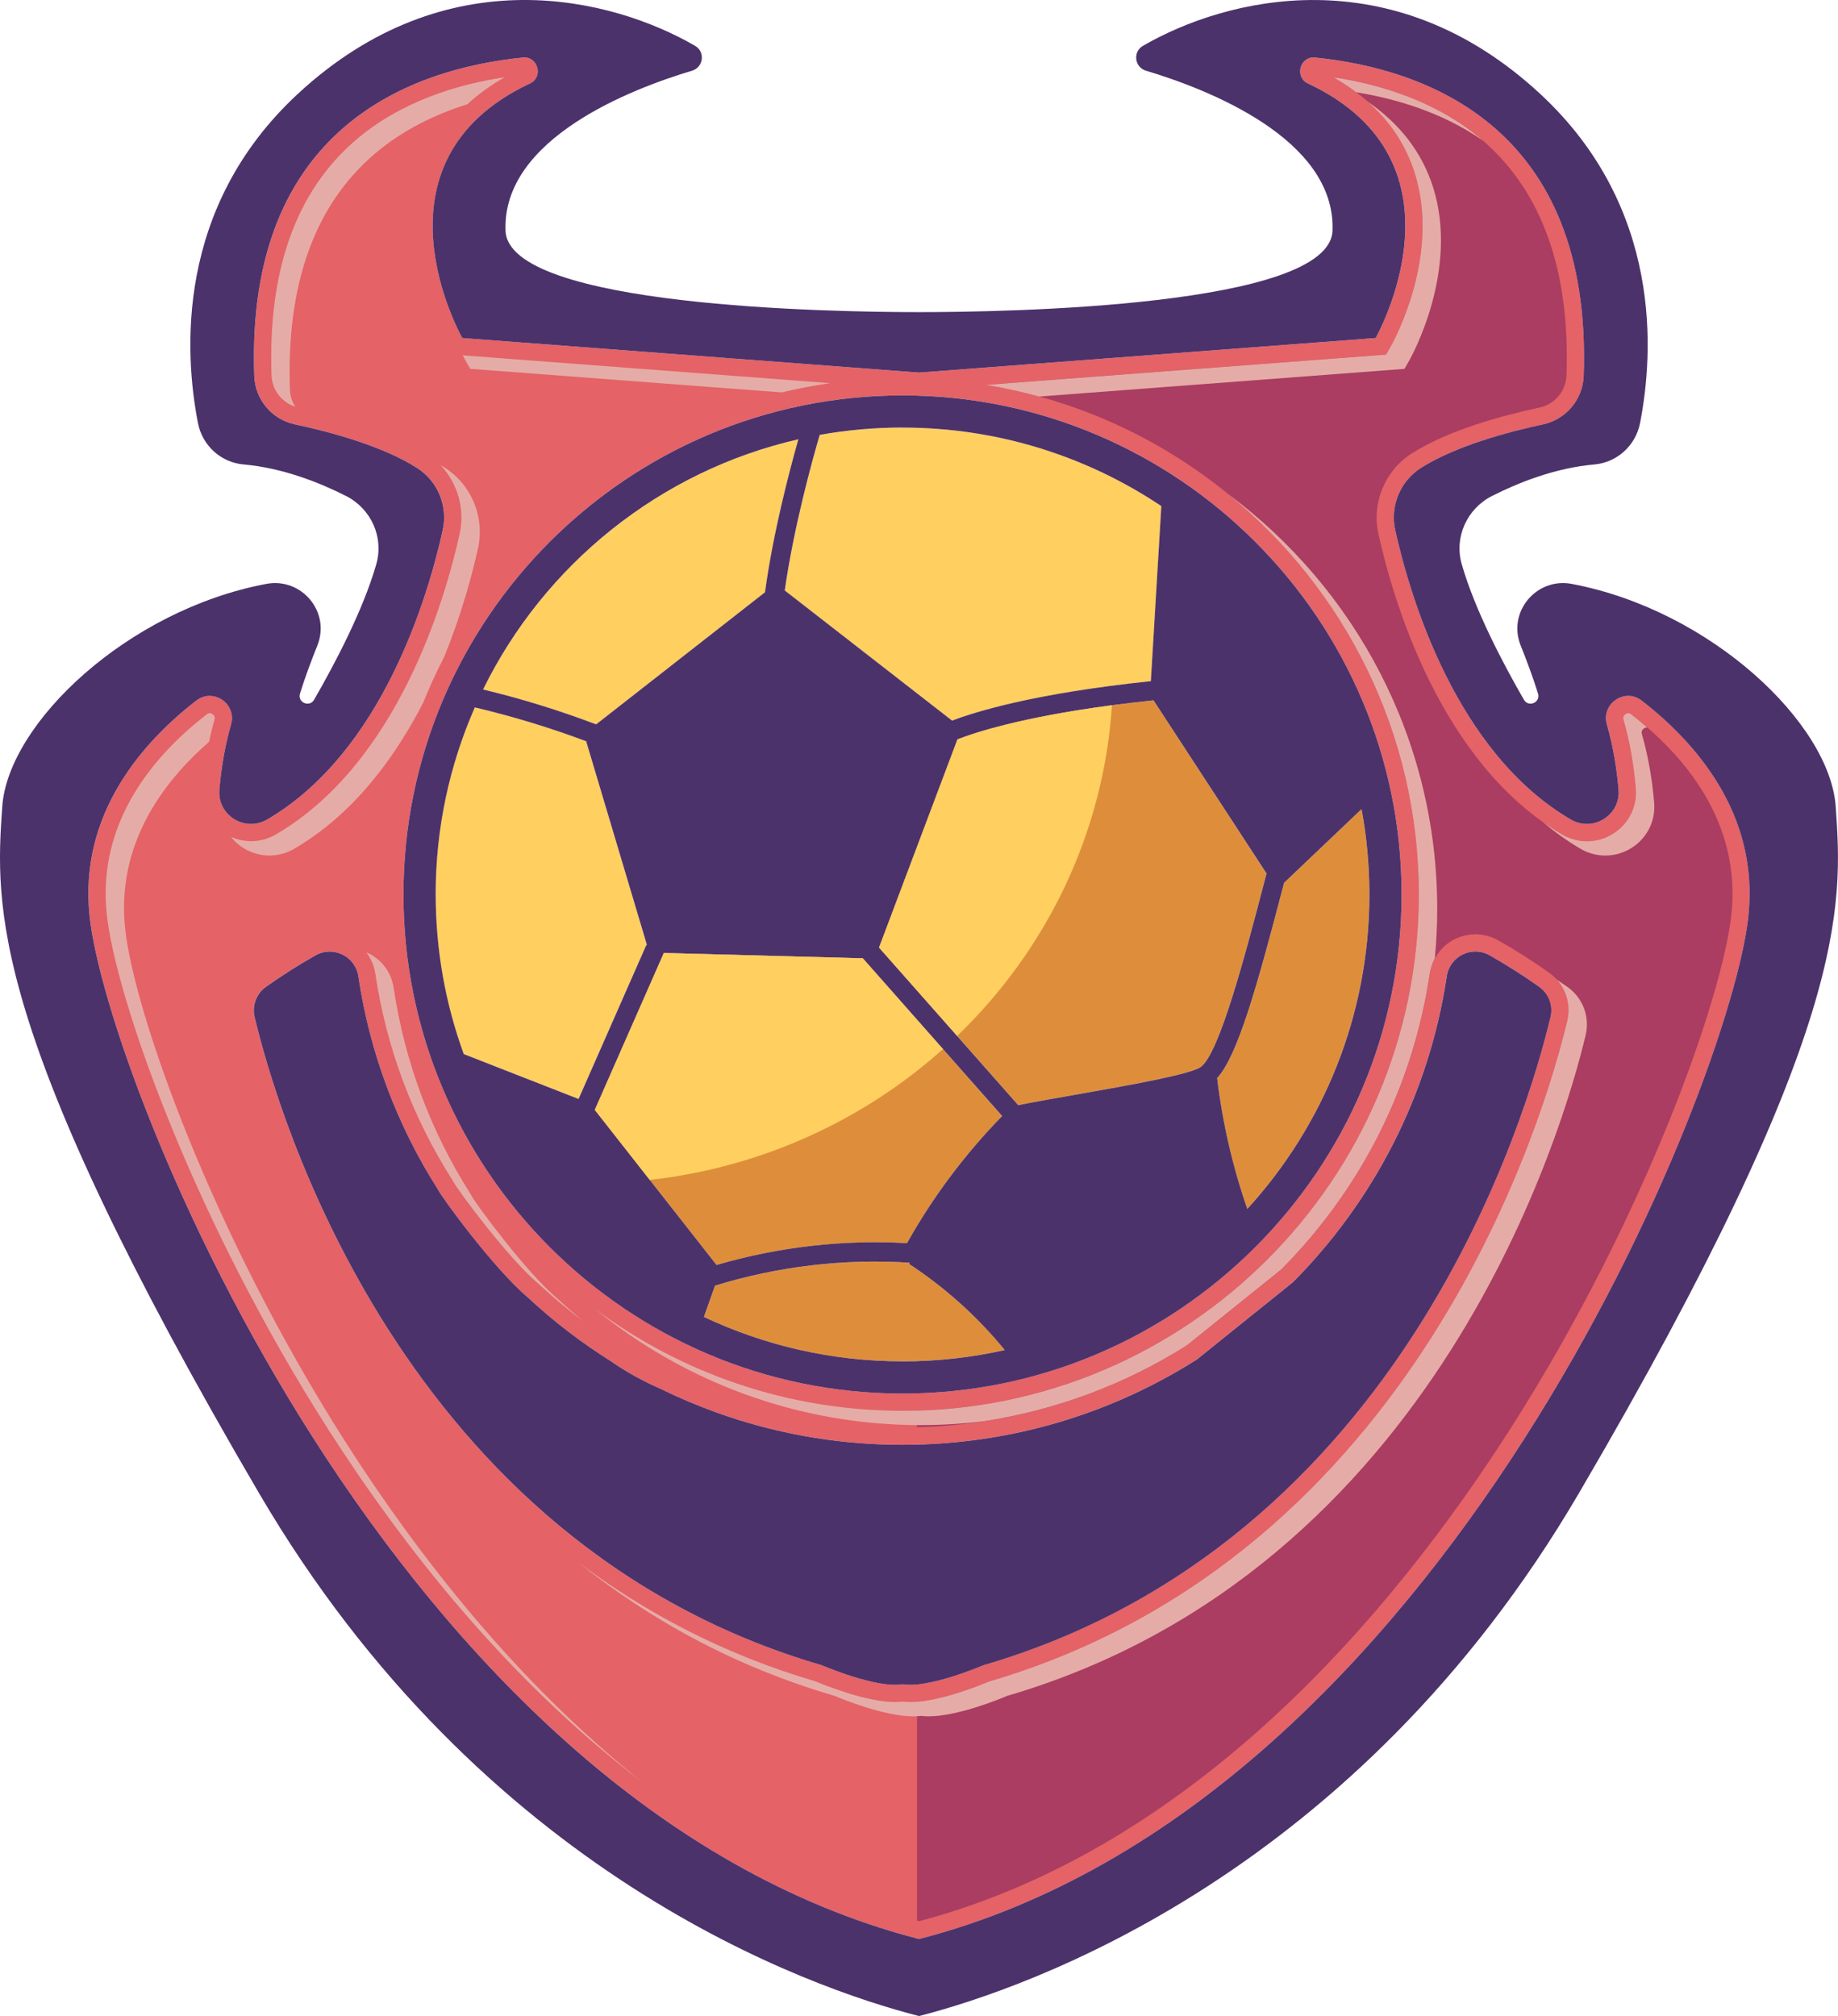 <?xml version="1.0" encoding="UTF-8"?>
<svg id="Layer_1" data-name="Layer 1" xmlns="http://www.w3.org/2000/svg" viewBox="0 0 538.71 590.91">
  <defs>
    <style>
      .cls-1 {
        fill: #4c326b;
      }

      .cls-2 {
        fill: #de8e3b;
      }

      .cls-3 {
        fill: #e5aca7;
      }

      .cls-4 {
        fill: #e56266;
      }

      .cls-5 {
        fill: #ffcf60;
      }

      .cls-6 {
        fill: #aa3d61;
      }
    </style>
  </defs>
  <g id="_6" data-name="6">
    <path class="cls-2" d="M365.57,354.32c22.22-24.34,35.78-56.7,35.78-92.16,0-8.54-.79-16.91-2.3-25.02l-22.7,21.59-.24.94c-7.69,29.43-13.33,49.7-19.38,56.31,1.57,13.06,4.53,25.93,8.84,38.35Z"/>
    <path class="cls-2" d="M293.72,327.1c-10.89,11.15-20.25,23.67-27.89,37.27-18.67-1.09-37.84,1.11-55.81,6.39l-19.58-24.94-16.11-20.52,20.24-45.99,58.31,1.56,23.51,26.61,17.33,19.63Z"/>
    <path class="cls-2" d="M371.22,255.99l-.59,2.24c-5.55,21.19-13.13,50.23-18.62,54.43-2.9,2.21-21.85,5.54-35.68,7.96-6.54,1.15-12.77,2.24-17.89,3.27l-17.91-20.27-22.89-25.9,22.99-61.02c4.89-1.92,18.6-6.48,45.27-10,3.8-.52,7.86-.99,12.19-1.44l33.12,50.73Z"/>
    <path class="cls-2" d="M266.43,370.43l.22-.34c-19.1-1.26-38.77,1.06-57.08,6.72l-3.26,9.16c17.67,8.34,37.4,13.02,58.21,13.02,10.29,0,20.32-1.15,29.97-3.32-8.02-9.8-17.44-18.28-28.06-25.25Z"/>
    <path class="cls-5" d="M279.07,211.22c6.54-2.52,23.92-7.99,58.25-11.57l3.07-51.31c-21.73-14.53-47.82-23.01-75.86-23.01-8.27,0-16.38.74-24.25,2.15-2.19,7.45-7.59,26.93-10.25,45.6l49.05,38.15Z"/>
    <path class="cls-5" d="M224.23,173.59c2.35-17.35,7.16-35.59,9.78-44.83-40.65,9.29-74.46,36.75-92.41,73.33,11.22,2.7,22.35,6.13,33.14,10.22l49.49-38.72Z"/>
    <path class="cls-5" d="M189.43,276.93l.19.08-17.83-59.77c-10.63-3.99-21.58-7.32-32.63-9.92-7.38,16.8-11.48,35.34-11.48,54.83,0,16.42,2.91,32.17,8.23,46.76l33.64,13.16,19.87-45.15Z"/>
    <path class="cls-4" d="M481.18,205.34c-4.97-3.84-11.93.96-10.19,6.99,1.95,6.82,2.95,13.5,3.42,19.12.64,7.5-7.5,12.55-14,8.75-33.78-19.74-47.18-65.47-51.46-84.81-1.57-7.08,1.44-14.37,7.55-18.26,10.14-6.46,25.45-10.55,35.78-12.76,6.75-1.44,11.66-7.29,11.9-14.19,2.61-73.23-46.64-90.07-78.7-93.31-4.46-.45-6.15,5.7-2.09,7.6,49.17,23.08,19.82,74.6,19.82,74.6l-133.74,10.12v.02h-.11s-.11,0-.11,0v-.02l-133.74-10.12s-29.35-51.52,19.82-74.6c4.06-1.9,2.38-8.05-2.09-7.6-32.06,3.24-81.31,20.08-78.7,93.31.25,6.9,5.15,12.74,11.9,14.19,10.33,2.21,25.64,6.31,35.78,12.76,6.11,3.89,9.12,11.18,7.55,18.26-4.29,19.33-17.69,65.07-51.46,84.81-6.49,3.8-14.64-1.25-14-8.75.47-5.62,1.46-12.3,3.42-19.12,1.74-6.03-5.23-10.84-10.19-6.99-15.46,11.96-34.5,33.09-31.26,63.21,5.23,48.73,89.09,260.01,243.08,299.74,153.99-39.73,237.86-251.01,243.08-299.74,3.24-30.12-15.8-51.25-31.26-63.21ZM264.52,115.88c80.66,0,146.28,65.62,146.28,146.27s-65.62,146.27-146.28,146.27-146.27-65.62-146.27-146.27,65.62-146.27,146.27-146.27ZM454.44,298.06c-6.66,27.98-43.13,154.08-166.31,190.02,0,0-16.03,6.9-23.61,5.53-7.57,1.37-23.6-5.53-23.6-5.53-123.18-35.94-159.65-162.04-166.31-190.02-.8-3.35.5-6.86,3.31-8.84,4.79-3.4,9.65-6.46,14.53-9.23,5.19-2.94,11.69.24,12.57,6.14,3.39,22.71,11.51,43.88,23.32,62.46,1.1,2.33,16.49,23.34,26.35,31.65,7.49,6.97,15.64,13.23,24.35,18.69,6.94,4.93,14.4,8.02,14.4,8.02,21.45,10.55,45.57,16.48,71.07,16.48,31.73,0,61.31-9.17,86.26-25l28.17-22.65c23.63-23.79,39.89-54.91,45.08-89.65.88-5.9,7.38-9.1,12.57-6.16,4.89,2.77,9.74,5.84,14.53,9.23,2.81,1.99,4.1,5.5,3.31,8.84Z"/>
    <path class="cls-6" d="M478.08,209.34c-.36-.28-.65-.31-.82-.31-.44,0-.94.26-1.23.66-.27.36-.33.77-.19,1.26,1.79,6.24,3,13,3.6,20.08.34,4.03-.96,7.88-3.68,10.83-2.74,2.99-6.62,4.7-10.65,4.7-2.53,0-5.04-.69-7.26-1.99-35.59-20.8-49.51-68.52-53.84-88.07-2.02-9.12,1.91-18.61,9.77-23.61,10.62-6.77,26.21-11.04,37.44-13.45,4.5-.96,7.75-4.84,7.91-9.42,1.09-30.72-7.18-53.9-24.6-68.9-13.43-11.57-30.32-16.47-43.72-18.49,12.12,6.92,20.12,16.31,23.83,28.01,7.77,24.5-6.42,49.87-7.04,50.93l-1.32,2.33-117.34,8.88c71.88,11.71,126.92,74.23,126.92,149.37,0,82.03-65.6,149.01-147.09,151.26v4.9c28.12-.75,55.37-9.01,79.09-24l27.72-22.28c23.53-23.77,38.56-53.72,43.47-86.63,1.01-6.71,6.65-11.58,13.41-11.58,2.31,0,4.62.62,6.66,1.77,5.13,2.91,10.16,6.1,14.96,9.51,4.51,3.19,6.59,8.74,5.3,14.13-6.15,25.85-43.23,156.58-169.52,193.62-2.24.94-12.82,5.25-21.08,5.9v64.16c.2.05.4.11.61.16,80.51-21.33,138.53-90,173.08-143.99,39.98-62.49,62.41-127.08,64.99-151.06,2.95-27.46-14.32-47.05-29.34-58.67Z"/>
    <path class="cls-1" d="M264.52,408.43c80.66,0,146.28-65.62,146.28-146.27s-65.62-146.27-146.28-146.27-146.27,65.62-146.27,146.27,65.62,146.27,146.27,146.27ZM264.52,398.99c-20.81,0-40.54-4.68-58.21-13.02l3.26-9.16c18.31-5.66,37.98-7.99,57.08-6.72l-.22.34c10.62,6.97,20.04,15.45,28.06,25.25-9.65,2.16-19.68,3.32-29.97,3.32ZM174.33,325.29l20.24-45.99,58.3,1.55,40.85,46.24c-10.89,11.15-20.26,23.67-27.89,37.26-18.67-1.09-37.84,1.12-55.81,6.4l-35.68-45.46ZM376.36,258.73l22.7-21.59c1.51,8.11,2.3,16.48,2.3,25.02,0,35.47-13.57,67.83-35.78,92.16-4.31-12.42-7.27-25.29-8.84-38.35,6.05-6.61,11.69-26.88,19.38-56.31l.24-.94ZM371.22,255.99l-.59,2.24c-5.54,21.2-13.13,50.23-18.62,54.43-2.9,2.22-21.84,5.54-35.68,7.97-6.54,1.15-12.76,2.24-17.89,3.27l-40.8-46.18,22.99-61.02c5.59-2.19,22.69-7.83,57.46-11.44l33.12,50.73ZM264.52,125.32c28.04,0,54.14,8.48,75.86,23.01l-3.07,51.31c-34.33,3.58-51.7,9.05-58.25,11.57l-49.05-38.15c2.66-18.67,8.06-38.14,10.25-45.6,7.87-1.41,15.98-2.15,24.25-2.15ZM234,128.75c-2.62,9.24-7.43,27.48-9.78,44.83l-49.49,38.72c-10.79-4.09-21.91-7.53-33.14-10.22,17.95-36.58,51.76-64.04,92.41-73.33ZM127.69,262.16c0-19.49,4.1-38.03,11.48-54.83,11.04,2.6,21.99,5.93,32.63,9.92l17.83,59.77-.19-.08-19.87,45.15-33.64-13.16c-5.32-14.6-8.23-30.35-8.23-46.76Z"/>
    <path class="cls-1" d="M460.67,171.13c-10.39-1.95-18.92,8.26-14.96,18.08,1.81,4.51,3.62,9.37,5.08,14.07.8,2.59-2.78,4.15-4.13,1.81-6.1-10.58-14.44-26.42-18.24-39.77-2.24-7.89,1.54-16.21,8.84-19.93,7.6-3.86,18.45-8.24,30.04-9.26,6.66-.59,12.1-5.54,13.39-12.11,4.01-20.55,6.64-63.14-29.15-96.4-43.78-40.68-92.32-28.22-116.56-14.18-3.02,1.75-2.45,6.28.89,7.28,17.46,5.22,55.7,19.78,54.68,46.91-.84,22.33-96,23.85-121.19,23.85-25.19,0-120.35-1.52-121.19-23.85-1.02-27.13,37.22-41.69,54.68-46.91,3.34-1,3.91-5.53.89-7.28-24.24-14.05-72.78-26.5-116.56,14.18-35.79,33.26-33.16,75.85-29.15,96.4,1.28,6.57,6.72,11.53,13.39,12.11,11.58,1.02,22.44,5.4,30.04,9.26,7.31,3.72,11.08,12.04,8.84,19.93-3.79,13.35-12.14,29.19-18.24,39.77-1.35,2.34-4.94.77-4.13-1.81,1.45-4.69,3.27-9.55,5.08-14.07,3.96-9.82-4.57-20.03-14.96-18.08C37.26,178.81,2.35,212.05.66,236.41c-2.02,28.99-4.42,65.11,75.23,201.16,65.49,111.88,161.34,145.03,193.35,153.28v.06s.07-.02.11-.03c.04,0,.07.02.11.03v-.06c32.01-8.25,127.86-41.4,193.35-153.28,79.65-136.05,77.25-172.17,75.23-201.16-1.69-24.36-36.6-57.6-77.38-65.28ZM512.44,268.55c-5.23,48.73-89.09,260.01-243.08,299.74C115.36,528.56,31.5,317.28,26.27,268.55c-3.24-30.12,15.8-51.25,31.26-63.21,4.97-3.84,11.93.96,10.19,6.99-1.95,6.82-2.95,13.5-3.42,19.12-.64,7.5,7.5,12.55,14,8.75,33.78-19.74,47.18-65.47,51.46-84.81,1.57-7.08-1.44-14.37-7.55-18.26-10.14-6.46-25.45-10.55-35.78-12.76-6.75-1.44-11.66-7.29-11.9-14.19-2.61-73.23,46.64-90.07,78.7-93.31,4.46-.45,6.15,5.7,2.09,7.6-49.17,23.08-19.82,74.6-19.82,74.6l133.74,10.12v.02h.11s.11,0,.11,0v-.02l133.74-10.12s29.35-51.52-19.82-74.6c-4.06-1.9-2.38-8.05,2.09-7.6,32.06,3.24,81.31,20.08,78.7,93.31-.25,6.9-5.15,12.74-11.9,14.19-10.33,2.21-25.64,6.31-35.78,12.76-6.11,3.89-9.12,11.18-7.55,18.26,4.29,19.33,17.69,65.07,51.46,84.81,6.49,3.8,14.64-1.25,14-8.75-.47-5.62-1.46-12.3-3.42-19.12-1.74-6.03,5.23-10.84,10.19-6.99,15.46,11.96,34.5,33.09,31.26,63.21Z"/>
    <path class="cls-1" d="M451.13,289.21c-4.79-3.39-9.65-6.46-14.53-9.23-5.19-2.94-11.69.25-12.57,6.16-5.19,34.74-21.45,65.86-45.08,89.65l-28.17,22.65c-24.95,15.83-54.53,25-86.26,25-25.51,0-49.62-5.93-71.07-16.48,0,0-7.47-3.1-14.4-8.02-8.71-5.46-16.87-11.72-24.35-18.69-9.85-8.31-25.25-29.32-26.35-31.65-11.82-18.58-19.94-39.75-23.32-62.46-.88-5.89-7.38-9.07-12.57-6.14-4.89,2.77-9.74,5.84-14.53,9.23-2.81,1.99-4.1,5.5-3.31,8.84,6.66,27.98,43.13,154.08,166.31,190.02,0,0,16.03,6.9,23.6,5.53,7.58,1.37,23.61-5.53,23.61-5.53,123.18-35.94,159.65-162.04,166.31-190.02.8-3.35-.5-6.86-3.31-8.84Z"/>
    <path class="cls-5" d="M252.88,280.86l23.51,26.61c-23.21,20.76-52.99,34.65-85.95,38.35l-16.11-20.52,20.24-45.99,58.31,1.56Z"/>
    <path class="cls-5" d="M325.91,206.7c-2.49,37.85-19.37,71.88-45.37,96.92l-22.89-25.9,22.99-61.02c4.89-1.92,18.6-6.48,45.27-10Z"/>
    <g>
      <path class="cls-3" d="M434.62,41.21s-.06-.06-.1-.09c-13.43-11.56-30.32-16.46-43.73-18.48,2.4,1.37,4.63,2.84,6.71,4.4,11.45,1.86,25.18,5.83,37.11,14.16Z"/>
      <path class="cls-3" d="M411.65,108.11l1.33-2.33c.61-1.07,14.81-26.44,7.04-50.93-3.21-10.12-9.64-18.51-19.16-25.07,6.6,5.83,11.21,12.81,13.77,20.88,7.77,24.5-6.43,49.87-7.04,50.93l-1.33,2.33-117.34,8.88c5.31.86,10.52,2.01,15.63,3.42l107.1-8.11Z"/>
      <path class="cls-3" d="M452.13,240.85c3.45,2.91,7.14,5.59,11.11,7.91,2.22,1.3,4.73,1.99,7.26,1.99,4.03,0,7.91-1.71,10.65-4.7,2.71-2.95,4.01-6.8,3.67-10.83-.59-7.08-1.8-13.83-3.59-20.08-.14-.5-.08-.9.19-1.27.3-.39.79-.66,1.23-.66.05,0,.1,0,.16.01-1.58-1.38-3.17-2.68-4.73-3.88-.37-.29-.65-.32-.82-.32-.44,0-.94.26-1.23.66-.28.37-.34.77-.19,1.27,1.79,6.24,3,13,3.59,20.08.34,4.03-.96,7.88-3.67,10.83-2.74,2.99-6.62,4.7-10.65,4.7-2.53,0-5.04-.69-7.26-1.99-1.98-1.15-3.87-2.4-5.72-3.72Z"/>
      <path class="cls-3" d="M267.67,503.03c.78,0,1.53-.04,2.24-.13.71.08,1.46.13,2.24.13,8.45,0,20.65-4.98,23.07-6,126.29-37.04,163.37-167.77,169.52-193.62,1.28-5.39-.8-10.94-5.3-14.13-1.02-.72-2.05-1.43-3.09-2.13,2.87,3.24,4.04,7.71,3,12.07-6.15,25.85-43.23,156.58-169.52,193.62-2.42,1.02-14.62,6-23.07,6-.78,0-1.53-.04-2.24-.13-.7.08-1.45.13-2.24.13-8.45,0-20.65-4.98-23.07-6-27.28-8-50.38-20.37-69.92-35.11,20.64,16.58,45.48,30.56,75.31,39.3,2.42,1.02,14.62,6,23.07,6Z"/>
      <path class="cls-3" d="M107.37,279.11c1.35,1.77,2.29,3.9,2.64,6.26,3.23,21.65,10.83,42,22.59,60.5l.17.27.11.23c1.48,2.67,16,22.37,25.06,30l.19.16c4.2,3.91,8.63,7.58,13.23,11.01-2.69-2.19-5.31-4.46-7.85-6.82l-.19-.16c-9.05-7.63-23.58-27.33-25.06-30l-.11-.23-.17-.27c-11.76-18.49-19.36-38.85-22.59-60.5-.72-4.81-3.83-8.66-8.03-10.45Z"/>
      <path class="cls-3" d="M269.91,417.67c6.19,0,12.3-.38,18.3-1.11,21.15-3.23,41.43-10.75,59.63-22.25l27.73-22.29c23.53-23.77,38.56-53.72,43.47-86.63.24-1.63.76-3.14,1.5-4.51.46-4.78.7-9.63.7-14.53,0-49.74-24.13-93.95-61.29-121.55,34.09,27.77,55.9,70.06,55.9,117.36,0,83.44-67.88,151.33-151.33,151.33-33.67,0-64.8-11.06-89.97-29.73,26.04,21.19,59.24,33.92,95.35,33.92Z"/>
      <path class="cls-3" d="M136.5,105.77l1.33,2.33,91.29,6.91c4.66-1.12,9.4-2.03,14.21-2.71l-107.69-8.15c.46.91.78,1.47.86,1.61Z"/>
      <path class="cls-3" d="M101.67,423.26c-39.98-62.49-62.41-127.08-64.99-151.06-2.64-24.6,10.94-42.88,24.59-54.78.47-2.21,1-4.38,1.61-6.49.14-.49.08-.9-.2-1.26-.3-.39-.79-.66-1.23-.66-.17,0-.45.03-.82.32-15.01,11.61-32.28,31.21-29.33,58.67,2.57,23.98,25.01,88.57,64.99,151.06,21.56,33.69,52.25,73.09,91.83,103.14-37-29.46-65.88-66.8-86.45-98.95Z"/>
      <path class="cls-3" d="M68.34,246.05c2.74,2.98,6.62,4.69,10.65,4.69,2.53,0,5.04-.69,7.27-1.99,17.21-10.06,29.34-26.41,37.79-42.84,1.83-4.55,3.87-9,6.11-13.32,5.19-12.71,8.28-24.4,9.95-31.92,2.02-9.12-1.91-18.6-9.77-23.61-.39-.25-.81-.49-1.22-.74,5,5.29,7.22,12.84,5.6,20.16-4.33,19.55-18.26,67.27-53.84,88.07-2.22,1.3-4.74,1.99-7.27,1.99-2.05,0-4.06-.45-5.9-1.27.21.26.41.52.64.77Z"/>
      <path class="cls-3" d="M86.51,119.17c-.92-1.45-1.47-3.15-1.53-4.97-1.1-30.72,7.18-53.9,24.59-68.9,8.35-7.19,18.05-11.81,27.42-14.75,3.16-2.92,6.79-5.56,10.91-7.91-13.43,2.02-30.3,6.93-43.72,18.48-17.42,14.99-25.69,38.17-24.59,68.9.15,4.24,2.95,7.87,6.92,9.16Z"/>
    </g>
  </g>
</svg>